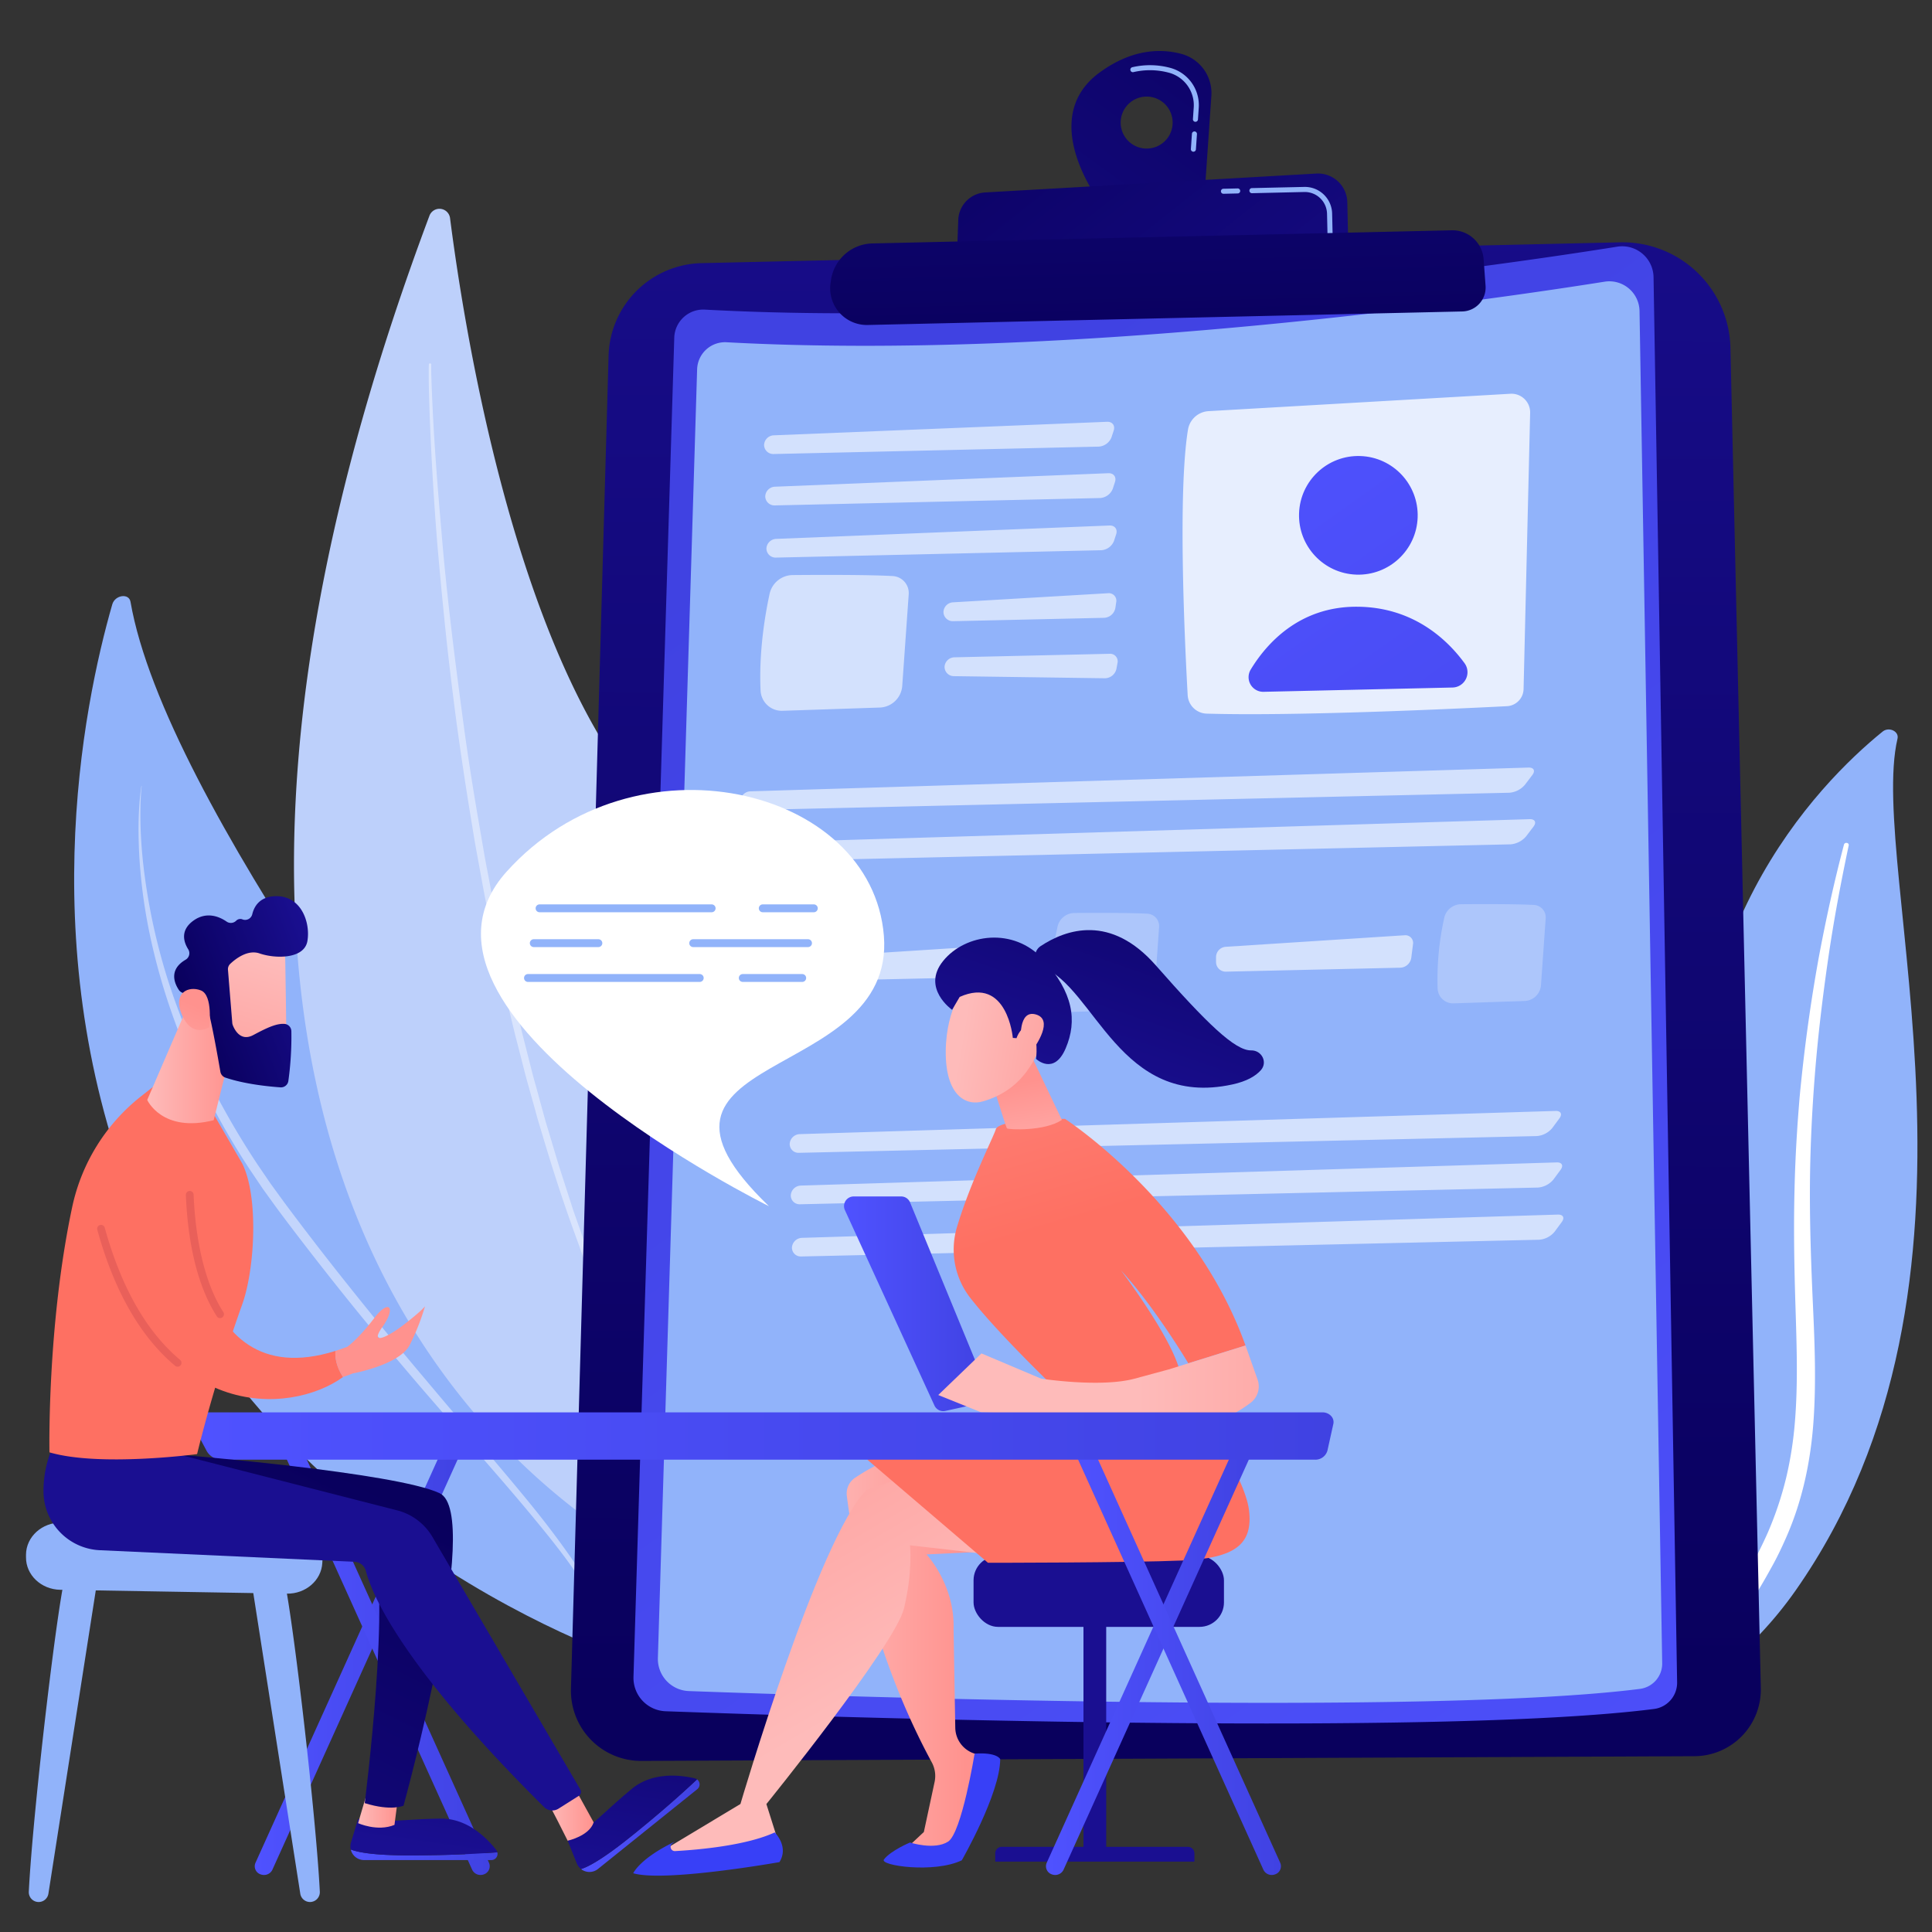 <svg xmlns="http://www.w3.org/2000/svg" xmlns:xlink="http://www.w3.org/1999/xlink" viewBox="0 0 1000 1000"><rect x="0" y="0" width="1000" height="1000" fill="#333333" stroke="none"/><defs><style>.cls-1{isolation:isolate;}.cls-2{fill:#91b3fa;}.cls-13,.cls-14,.cls-15,.cls-3,.cls-4,.cls-6,.cls-9{fill:#fff;}.cls-3{mix-blend-mode:soft-light;}.cls-4{opacity:0.45;}.cls-5{fill:#bdd0fb;}.cls-6{opacity:0.43;}.cls-7{fill:url(#linear-gradient);}.cls-8{fill:url(#linear-gradient-2);}.cls-9{opacity:0.78;}.cls-10{fill:url(#linear-gradient-3);}.cls-11{fill:url(#linear-gradient-4);}.cls-12,.cls-14{opacity:0.6;}.cls-15{opacity:0.25;}.cls-16{fill:url(#linear-gradient-5);}.cls-17{fill:url(#linear-gradient-6);}.cls-18{fill:url(#linear-gradient-7);}.cls-19{fill:url(#linear-gradient-8);}.cls-20{fill:url(#linear-gradient-9);}.cls-21{fill:url(#linear-gradient-10);}.cls-22{fill:url(#linear-gradient-11);}.cls-23{fill:url(#linear-gradient-12);}.cls-24{fill:url(#linear-gradient-13);}.cls-25{fill:url(#linear-gradient-14);}.cls-26{fill:url(#linear-gradient-15);}.cls-27{fill:url(#linear-gradient-16);}.cls-28{fill:url(#linear-gradient-17);}.cls-29{fill:url(#linear-gradient-18);}.cls-30{fill:url(#linear-gradient-19);}.cls-31{fill:url(#linear-gradient-20);}.cls-32{fill:url(#linear-gradient-21);}.cls-33{fill:url(#linear-gradient-22);}.cls-34{fill:url(#linear-gradient-23);}.cls-35{fill:url(#linear-gradient-24);}.cls-36{fill:url(#linear-gradient-25);}.cls-37{fill:url(#linear-gradient-26);}.cls-38{fill:url(#linear-gradient-27);}.cls-39{fill:url(#linear-gradient-28);}.cls-40{fill:url(#linear-gradient-29);}.cls-41{fill:url(#linear-gradient-30);}.cls-42{fill:url(#linear-gradient-31);}.cls-43{fill:url(#linear-gradient-32);}.cls-44{fill:url(#linear-gradient-33);}.cls-45{fill:url(#linear-gradient-34);}.cls-46{fill:url(#linear-gradient-35);}.cls-47{fill:url(#linear-gradient-36);}.cls-48{fill:url(#linear-gradient-37);}.cls-49{fill:url(#linear-gradient-38);}.cls-50{fill:url(#linear-gradient-39);}.cls-51{fill:url(#linear-gradient-40);}.cls-52{fill:url(#linear-gradient-41);}.cls-53{fill:url(#linear-gradient-42);}.cls-54{fill:url(#linear-gradient-43);}.cls-55{fill:url(#linear-gradient-44);}.cls-56{fill:url(#linear-gradient-45);}</style><linearGradient id="linear-gradient" x1="603.43" y1="877.9" x2="605.21" y2="-37.5" gradientUnits="userSpaceOnUse"><stop offset="0" stop-color="#09005d"></stop><stop offset="1" stop-color="#1a0f91"></stop></linearGradient><linearGradient id="linear-gradient-2" x1="-5377.52" y1="1153.73" x2="-4822.91" y2="335.48" gradientTransform="matrix(-1, 0.02, 0.02, 1, -4423.6, 18.36)" gradientUnits="userSpaceOnUse"><stop offset="0" stop-color="#4f52ff"></stop><stop offset="1" stop-color="#4042e2"></stop></linearGradient><linearGradient id="linear-gradient-3" x1="-5083.2" y1="309.97" x2="-5314.95" y2="654.99" gradientTransform="matrix(-0.06, -1, -1, 0.06, 775.64, -4865.47)" xlink:href="#linear-gradient-2"></linearGradient><linearGradient id="linear-gradient-4" x1="-5043.62" y1="336.55" x2="-5275.38" y2="681.59" xlink:href="#linear-gradient-2"></linearGradient><linearGradient id="linear-gradient-5" x1="617.28" y1="53.95" x2="381.78" y2="363.74" gradientTransform="translate(58.5 -84.17) rotate(-1.3)" xlink:href="#linear-gradient"></linearGradient><linearGradient id="linear-gradient-6" x1="-4914.22" y1="79.74" x2="-5132.97" y2="367.49" gradientTransform="matrix(-1, 0.02, 0.02, 1, -4423.6, 18.36)" xlink:href="#linear-gradient"></linearGradient><linearGradient id="linear-gradient-7" x1="600.19" y1="187.78" x2="593.08" y2="-130.39" xlink:href="#linear-gradient"></linearGradient><linearGradient id="linear-gradient-8" x1="436.86" y1="674.85" x2="511.44" y2="674.85" gradientTransform="matrix(1, 0, 0, 1, 0, 0)" xlink:href="#linear-gradient-2"></linearGradient><linearGradient id="linear-gradient-9" x1="1087.52" y1="356.9" x2="756.84" y2="700.1" xlink:href="#linear-gradient"></linearGradient><linearGradient id="linear-gradient-10" x1="1121.84" y1="384.55" x2="789.62" y2="729.36" xlink:href="#linear-gradient"></linearGradient><linearGradient id="linear-gradient-11" x1="1051.71" y1="322.4" x2="721.03" y2="665.6" xlink:href="#linear-gradient"></linearGradient><linearGradient id="linear-gradient-12" x1="2625.97" y1="853.38" x2="2709.66" y2="853.38" gradientTransform="translate(-2209.36)" gradientUnits="userSpaceOnUse"><stop offset="0" stop-color="#febbba"></stop><stop offset="1" stop-color="#ff928e"></stop></linearGradient><linearGradient id="linear-gradient-13" x1="587.3" y1="2289" x2="867.23" y2="2110.52" gradientTransform="translate(-2209.36)" gradientUnits="userSpaceOnUse"><stop offset="0" stop-color="#53d8ff"></stop><stop offset="1" stop-color="#3840f7"></stop></linearGradient><linearGradient id="linear-gradient-14" x1="-8084.29" y1="888.41" x2="-7976.15" y2="702.42" gradientTransform="matrix(-1, 0, 0, 1, -7649.45, 0)" xlink:href="#linear-gradient-12"></linearGradient><linearGradient id="linear-gradient-15" x1="859.19" y1="399" x2="628.72" y2="677.07" gradientUnits="userSpaceOnUse"><stop offset="0" stop-color="#ff928e"></stop><stop offset="1" stop-color="#fe7062"></stop></linearGradient><linearGradient id="linear-gradient-16" x1="561.59" y1="2248.68" x2="841.52" y2="2070.2" xlink:href="#linear-gradient-13"></linearGradient><linearGradient id="linear-gradient-17" x1="503.84" y1="453.75" x2="556.45" y2="631.61" xlink:href="#linear-gradient-15"></linearGradient><linearGradient id="linear-gradient-18" x1="2747.69" y1="616.72" x2="2738.86" y2="560.05" xlink:href="#linear-gradient-12"></linearGradient><linearGradient id="linear-gradient-19" x1="3482.61" y1="3091.56" x2="3552.55" y2="3139.07" gradientTransform="matrix(0.91, -0.42, 0.42, 0.91, -3968.38, -822.64)" xlink:href="#linear-gradient-12"></linearGradient><linearGradient id="linear-gradient-20" x1="3604.67" y1="3002.32" x2="3487.36" y2="3124.36" gradientTransform="matrix(0.91, -0.42, 0.42, 0.91, -3968.38, -822.64)" xlink:href="#linear-gradient"></linearGradient><linearGradient id="linear-gradient-21" x1="3486.8" y1="3085.39" x2="3556.74" y2="3132.9" gradientTransform="matrix(0.91, -0.42, 0.42, 0.91, -3968.38, -822.64)" xlink:href="#linear-gradient-12"></linearGradient><linearGradient id="linear-gradient-22" x1="2798.4" y1="714.86" x2="2964.29" y2="714.86" xlink:href="#linear-gradient-12"></linearGradient><linearGradient id="linear-gradient-23" x1="3656.81" y1="3052.43" x2="3539.5" y2="3174.48" gradientTransform="matrix(0.91, -0.42, 0.42, 0.91, -3968.38, -822.64)" xlink:href="#linear-gradient"></linearGradient><linearGradient id="linear-gradient-24" x1="2341.21" y1="855.79" x2="2450.26" y2="855.79" gradientTransform="translate(-2209.36)" xlink:href="#linear-gradient-2"></linearGradient><linearGradient id="linear-gradient-25" x1="2353.81" y1="855.79" x2="2462.85" y2="855.79" gradientTransform="translate(-2209.36)" xlink:href="#linear-gradient-2"></linearGradient><linearGradient id="linear-gradient-26" x1="2750.76" y1="855.79" x2="2859.8" y2="855.79" gradientTransform="translate(-2209.36)" xlink:href="#linear-gradient-2"></linearGradient><linearGradient id="linear-gradient-27" x1="2763.35" y1="855.79" x2="2872.39" y2="855.79" gradientTransform="translate(-2209.36)" xlink:href="#linear-gradient-2"></linearGradient><linearGradient id="linear-gradient-28" x1="2309.49" y1="743.26" x2="2899.6" y2="743.26" gradientTransform="translate(-2209.36)" xlink:href="#linear-gradient-2"></linearGradient><linearGradient id="linear-gradient-29" x1="3649.43" y1="960.03" x2="3725.42" y2="960.03" gradientTransform="translate(-3467.87)" xlink:href="#linear-gradient-2"></linearGradient><linearGradient id="linear-gradient-30" x1="3707.97" y1="813.9" x2="3687.21" y2="957.36" gradientTransform="translate(-3467.87)" xlink:href="#linear-gradient"></linearGradient><linearGradient id="linear-gradient-31" x1="3653.22" y1="937.13" x2="3673.78" y2="937.13" gradientTransform="translate(-3467.87)" xlink:href="#linear-gradient-12"></linearGradient><linearGradient id="linear-gradient-32" x1="3768.62" y1="944.97" x2="3829.97" y2="944.97" gradientTransform="translate(-3467.87)" xlink:href="#linear-gradient-2"></linearGradient><linearGradient id="linear-gradient-33" x1="3810.82" y1="828.79" x2="3790.06" y2="972.24" gradientTransform="translate(-3467.87)" xlink:href="#linear-gradient"></linearGradient><linearGradient id="linear-gradient-34" x1="184.64" y1="765.91" x2="34.35" y2="1072.15" xlink:href="#linear-gradient"></linearGradient><linearGradient id="linear-gradient-35" x1="3750.61" y1="938.86" x2="3775.16" y2="938.86" gradientTransform="translate(-3467.87)" xlink:href="#linear-gradient-12"></linearGradient><linearGradient id="linear-gradient-36" x1="3876.66" y1="561.92" x2="3697.97" y2="764.52" gradientTransform="translate(-3467.87)" xlink:href="#linear-gradient"></linearGradient><linearGradient id="linear-gradient-37" x1="-4890.04" y1="-4005.97" x2="-5057.24" y2="-3729.8" gradientTransform="matrix(-1, 0, 0, 1, -7649.45, 0)" xlink:href="#linear-gradient-15"></linearGradient><linearGradient id="linear-gradient-38" x1="3544.08" y1="547.66" x2="3588.01" y2="547.66" gradientTransform="translate(-3467.87)" xlink:href="#linear-gradient-12"></linearGradient><linearGradient id="linear-gradient-39" x1="2595.58" y1="4191.06" x2="2532.97" y2="4273.89" gradientTransform="translate(-3757.99 -2529.48) rotate(-20.41)" xlink:href="#linear-gradient-12"></linearGradient><linearGradient id="linear-gradient-40" x1="2547.76" y1="4211.04" x2="2622.55" y2="4211.04" gradientTransform="translate(-3757.99 -2529.48) rotate(-20.41)" xlink:href="#linear-gradient"></linearGradient><linearGradient id="linear-gradient-41" x1="2503.88" y1="4256.65" x2="2554.1" y2="4205.13" gradientTransform="translate(-3757.99 -2529.48) rotate(-20.41)" xlink:href="#linear-gradient-12"></linearGradient><linearGradient id="linear-gradient-42" x1="-4918.26" y1="-4023.05" x2="-5085.47" y2="-3746.88" gradientTransform="matrix(-1, 0, 0, 1, -7649.45, 0)" xlink:href="#linear-gradient-15"></linearGradient><linearGradient id="linear-gradient-43" x1="1081.05" y1="1110.29" x2="1417.34" y2="610.54" gradientTransform="translate(-2491.42 792.49) rotate(17.24)" gradientUnits="userSpaceOnUse"><stop offset="0" stop-color="#e1473d"></stop><stop offset="1" stop-color="#e9605a"></stop></linearGradient><linearGradient id="linear-gradient-44" x1="1077.2" y1="1107.7" x2="1413.5" y2="607.95" xlink:href="#linear-gradient-43"></linearGradient><linearGradient id="linear-gradient-45" x1="295.26" y1="432.24" x2="220.11" y2="627.62" gradientTransform="matrix(1, 0, 0, 1, 0, 0)" xlink:href="#linear-gradient-12"></linearGradient></defs><g class="cls-1"><g id="Layer_1" data-name="Layer 1"><path class="cls-2" d="M982.15,382.32c.89-3.79-4.44-6.31-7.71-3.66-33.17,26.89-112.85,107.43-93,248.17,24.91,176.58-17.69,241-70.71,280.32,0,0,72.82-18.49,118.64-83.87C1041.86,662.76,966.31,449.74,982.15,382.32Z"></path><path class="cls-3" d="M956.91,437.47c-4.15,19.66-7.85,39.38-10.71,59.19s-5.25,39.65-6.82,59.54-2.51,39.81-2.57,59.74.67,39.83,1.58,59.81,1.7,40.1.24,60.37-5.69,40.62-14.14,59.74c-2.11,4.77-4.33,9.52-6.86,14.11s-5.08,9.17-7.84,13.67A216,216,0,0,1,891,849.52a237.07,237.07,0,0,1-49.54,43.35,5,5,0,0,1-6.27-.71,3.51,3.51,0,0,1,.72-5.34h0c4.43-3.11,8.82-6.27,13-9.57,2.14-1.63,4.18-3.34,6.26-5s4.1-3.4,6-5.19a215.41,215.41,0,0,0,54-74.15,175.52,175.52,0,0,0,9.38-28.16,191.35,191.35,0,0,0,4.52-29.16c1.6-19.67.88-39.6.26-59.58s-1-40.07-.49-60.14q.34-15.06,1.32-30.09c.29-5,.7-10,1.09-15s.93-10,1.46-15q3.23-30,8.59-59.69c3.69-19.79,8-39.48,13.16-59a1.21,1.21,0,0,1,1.44-.78A1.05,1.05,0,0,1,956.91,437.47Z"></path><path class="cls-2" d="M335.86,863s21.43-84.09-42.4-173.33c-59.22-82.8-208-274.91-225.91-378.18-.79-4.58-8-3.58-9.43,1.31C43.05,365.2,15.93,497.15,73.39,632.38,147.47,806.77,335.86,863,335.86,863Z"></path><path class="cls-4" d="M73.33,406.9s-.26,2-.45,5.76-.31,9.28-.1,16.29A252.83,252.83,0,0,0,75,454.14a316.1,316.1,0,0,0,17.49,69.19,380.33,380.33,0,0,0,17.44,39.52,415.6,415.6,0,0,0,23.34,39.84l6.67,9.79,7,9.64c4.75,6.39,9.62,12.83,14.5,19.17,9.77,12.73,19.78,25.3,29.71,37.58s19.89,24.25,29.61,35.76c19.35,23.08,37.83,44.31,53.1,63,7.64,9.35,14.35,18.19,20,26.21a229.76,229.76,0,0,1,13.65,21.52,138.86,138.86,0,0,1,7.05,14.83c.71,1.76,1.17,3.14,1.52,4.06s.51,1.39.51,1.39a.63.63,0,0,1-.38.8.61.61,0,0,1-.79-.35l0,0s-.18-.46-.55-1.36-.87-2.24-1.62-4a147.35,147.35,0,0,0-7.43-14.42,225.08,225.08,0,0,0-14-21C286,797.54,279,789,271.28,779.76c-15.47-18.44-34.26-39.38-53.95-62.24-9.8-11.46-19.85-23.39-29.89-35.65s-20-24.88-29.86-37.64c-4.93-6.39-9.77-12.77-14.56-19.23q-3.54-4.89-7.05-9.77l-6.69-9.93A387.78,387.78,0,0,1,106,564.81a347.28,347.28,0,0,1-17-40.22A328.56,328.56,0,0,1,78.25,487,276.13,276.13,0,0,1,73,454.37,252.37,252.37,0,0,1,71.7,429c0-7.06.4-12.59.76-16.34s.72-5.75.72-5.75a.06.06,0,0,1,.08-.06A.08.08,0,0,1,73.33,406.9Z"></path><path class="cls-5" d="M222.29,111.64a5.53,5.53,0,0,1,10.65,1.22C240,168,263,311.9,318.87,394.7c90.93,134.83,134.67,338.45,50.49,428.18C369.36,822.88,2.58,698,222.29,111.64Z"></path><path class="cls-6" d="M223.19,188.9l0,1.69c0,1.1,0,2.69.1,4.86.1,4.31.37,10.63.77,18.66s1,17.8,1.82,29,1.9,23.78,3.08,37.53,2.74,28.61,4.59,44.31,4,32.24,6.3,49.32,5.07,34.69,8.17,52.53q1.15,6.69,2.31,13.43t2.51,13.47c1.62,9,3.52,18,5.33,27s3.9,18,5.79,26.92Q267,521,270.16,534.24l3.32,13.1c1.12,4.34,2.15,8.68,3.37,12.94s2.34,8.53,3.5,12.74c.59,2.11,1.16,4.22,1.74,6.31s1.23,4.15,1.85,6.22l3.66,12.27,1.82,6c.65,2,1.29,4,1.93,6,1.28,3.94,2.53,7.85,3.78,11.7.62,1.93,1.22,3.86,1.86,5.75l2,5.63,3.86,11c.63,1.82,1.26,3.61,1.88,5.4l2,5.25c2.67,6.93,5.13,13.68,7.72,20.06s5.18,12.46,7.6,18.26,5,11.17,7.29,16.28l3.36,7.4c1.16,2.35,2.29,4.61,3.36,6.78,2.16,4.34,4.13,8.33,5.92,11.93.87,1.82,1.81,3.47,2.66,5l2.41,4.42,3.79,7,3.15,5.81v0a.62.62,0,0,1-1.09.61l-3.29-5.75c-1.08-1.87-2.4-4.19-4-6.9-.78-1.36-1.61-2.82-2.51-4.38s-1.85-3.21-2.75-5c-1.86-3.58-3.91-7.55-6.14-11.86l-3.49-6.74c-1.13-2.37-2.29-4.83-3.5-7.36-2.37-5.1-5-10.47-7.58-16.22s-5.1-11.89-7.82-18.24-5.2-13.13-8-20.06q-1-2.6-2.05-5.25T299.86,645q-2-5.43-4-11c-5.32-14.93-10.44-30.84-15.35-47.42-.63-2.07-1.25-4.14-1.88-6.23s-1.17-4.21-1.76-6.32q-1.77-6.35-3.56-12.77c-1.24-4.27-2.29-8.62-3.42-13s-2.25-8.73-3.38-13.13q-3.22-13.21-6.34-26.66-1.45-6.72-2.93-13.48c-1-4.5-2-9-2.83-13.52-1.79-9-3.66-18.07-5.26-27.11q-1.23-6.76-2.47-13.51t-2.28-13.47c-3-17.88-5.63-35.55-8-52.65-2.25-17.13-4.27-33.71-5.9-49.46s-3-30.66-4.2-44.42c-2.2-27.55-3.32-50.56-3.92-66.66-.26-8.06-.44-14.39-.47-18.71,0-2.15,0-3.87,0-5l.06-1.69a.63.63,0,1,1,1.25,0Z"></path><path class="cls-7" d="M838.5,125.43,363.1,136.2A49.27,49.27,0,0,0,315,184.06l-19.47,690A36.33,36.33,0,0,0,332,911.45L877.07,909a34.49,34.49,0,0,0,34.32-35.27L895.67,180.06A55.91,55.91,0,0,0,838.5,125.43Z"></path><path class="cls-8" d="M837.09,127.68C772.37,138,549.74,170.25,364.85,160.26A15,15,0,0,0,349,174.79L327.89,867.93a17.28,17.28,0,0,0,16.64,17.81c77.74,2.83,397.84,13.35,511.6-1.18a13.69,13.69,0,0,0,11.94-13.83l-12.2-727.27A16.24,16.24,0,0,0,837.09,127.68Z"></path><path class="cls-2" d="M830.54,145.8c-62.28,9.89-276.52,41-454.46,31.35a14.46,14.46,0,0,0-15.25,14l-20.31,667a16.64,16.64,0,0,0,16,17.14c74.81,2.73,382.86,12.85,492.34-1.13a13.19,13.19,0,0,0,11.49-13.31L848.62,161A15.64,15.64,0,0,0,830.54,145.8Z"></path><path class="cls-9" d="M792,213.66l-3.4,143a9.08,9.08,0,0,1-8.62,8.86c-26.43,1.34-108.82,5.22-155.41,3.85a10.13,10.13,0,0,1-9.83-9.58c-1.5-26.77-5.2-104.69.16-137.42a11.46,11.46,0,0,1,10.66-9.56l156.23-9A9.66,9.66,0,0,1,792,213.66Z"></path><circle class="cls-10" cx="703.14" cy="266.77" r="30.71" transform="translate(412.42 960.34) rotate(-88.04)"></circle><path class="cls-11" d="M751.82,355.86,654,358.08a7.58,7.58,0,0,1-6.62-11.54c8-13.19,25-32.68,55.09-32.5,29,.17,46.63,17,55.56,29.21A7.92,7.92,0,0,1,751.82,355.86Z"></path><g class="cls-12"><path class="cls-13" d="M400.49,235a4.75,4.75,0,0,1-5-4.68,5.21,5.21,0,0,1,5-5l172.51-7c2.75-.12,4.3,1.94,3.45,4.56l-1.12,3.41a7.62,7.62,0,0,1-6.57,4.88Z"></path></g><g class="cls-12"><path class="cls-13" d="M573.66,244.93c2.75-.11,4.31,1.94,3.45,4.56L576,252.91a7.58,7.58,0,0,1-6.56,4.87L401.09,261.6a4.76,4.76,0,0,1-5-4.68,5.21,5.21,0,0,1,5-5Z"></path></g><g class="cls-12"><path class="cls-13" d="M574.27,272c2.76-.11,4.31,1.94,3.45,4.56l-1.11,3.41A7.61,7.61,0,0,1,570,284.8L401.7,288.61a4.75,4.75,0,0,1-5-4.68,5.23,5.23,0,0,1,5-5Z"></path></g><path class="cls-14" d="M462,298.16c-13.25-.72-38-.63-51.66-.51a12.37,12.37,0,0,0-12,9.73c-2.38,11-5.58,30-4.67,50A11,11,0,0,0,405,367.91l50.29-1.68A12.09,12.09,0,0,0,467,355l3.35-47.42A8.8,8.8,0,0,0,462,298.16Z"></path><g class="cls-12"><path class="cls-13" d="M493.33,321.53a4.84,4.84,0,0,1-5-4.68,5.22,5.22,0,0,1,5-5.09l80.17-4.71a3.9,3.9,0,0,1,4.25,4.66l-.44,3a6.22,6.22,0,0,1-5.76,5.07Z"></path></g><g class="cls-12"><path class="cls-13" d="M574.33,338.4a3.91,3.91,0,0,1,4.08,4.82l-.55,3a6.2,6.2,0,0,1-5.94,4.85l-78.15-1.09a4.82,4.82,0,0,1-4.87-4.86,5.23,5.23,0,0,1,5.14-4.9Z"></path></g><g class="cls-12"><path class="cls-13" d="M388,419.27a4.54,4.54,0,0,1-4.8-4.68,5.39,5.39,0,0,1,5.21-5l402.74-12.3c2.75-.08,3.64,1.65,2,3.84l-3.87,5.09a11.78,11.78,0,0,1-8,4.1Z"></path></g><g class="cls-12"><path class="cls-13" d="M791.75,424c2.75-.08,3.64,1.64,2,3.84l-3.87,5.09a11.82,11.82,0,0,1-8,4.1L388.6,445.9a4.56,4.56,0,0,1-4.8-4.69,5.39,5.39,0,0,1,5.22-4.95Z"></path></g><path class="cls-15" d="M794,468.4c-9.68-.52-27.77-.46-37.73-.37a9,9,0,0,0-8.75,7.1,147,147,0,0,0-3.41,36.55,8,8,0,0,0,8.26,7.66l36.73-1.23a8.82,8.82,0,0,0,8.51-8.2l2.44-34.63A6.42,6.42,0,0,0,794,468.4Z"></path><g class="cls-12"><path class="cls-13" d="M727,484.09a4,4,0,0,1,4.37,4.65l-.9,7.06a6,6,0,0,1-5.64,5.08l-90.35,2.05a5,5,0,0,1-5.06-4.9l0-2.63a5.38,5.38,0,0,1,4.95-5.33Z"></path></g><path class="cls-15" d="M593.86,472.93c-9.68-.52-27.77-.45-37.73-.37a9,9,0,0,0-8.75,7.1A147,147,0,0,0,544,516.21a8,8,0,0,0,8.26,7.66L589,522.65a8.82,8.82,0,0,0,8.51-8.2l2.44-34.64A6.42,6.42,0,0,0,593.86,472.93Z"></path><g class="cls-12"><path class="cls-13" d="M526.8,488.63a4,4,0,0,1,4.37,4.64l-.9,7.06a6,6,0,0,1-5.64,5.09l-90.35,2a5,5,0,0,1-5.06-4.89l0-2.63a5.38,5.38,0,0,1,4.95-5.34Z"></path></g><g class="cls-12"><path class="cls-13" d="M413.56,596.7a4.55,4.55,0,0,1-4.81-4.68,5.38,5.38,0,0,1,5.2-5l391.18-12c2.75-.09,3.67,1.66,2,3.87l-3.69,5a11.59,11.59,0,0,1-8,4.14Z"></path></g><g class="cls-12"><path class="cls-13" d="M805.73,601.66c2.76-.09,3.67,1.66,2,3.87l-3.69,5a11.6,11.6,0,0,1-8,4.15l-381.92,8.65a4.56,4.56,0,0,1-4.81-4.68,5.38,5.38,0,0,1,5.21-5Z"></path></g><g class="cls-12"><path class="cls-13" d="M806.34,628.67c2.76-.08,3.67,1.66,2,3.88l-3.69,5a11.53,11.53,0,0,1-8,4.14l-381.93,8.66a4.56,4.56,0,0,1-4.81-4.69,5.37,5.37,0,0,1,5.21-4.95Z"></path></g><path class="cls-16" d="M569.75,105.23l53.84-6L627,49.64a21,21,0,0,0-15.39-21.71c-10.58-2.86-25.52-2.76-42.42,9.58C536,61.7,569.75,105.23,569.75,105.23Zm10.31-41.49a13.45,13.45,0,1,1,13.75,13.15A13.44,13.44,0,0,1,580.06,63.74Z"></path><path class="cls-2" d="M617.61,78.52a1.3,1.3,0,0,1-1.21-1.38l.54-7.9a1.3,1.3,0,1,1,2.6.18L619,77.31a1.3,1.3,0,0,1-1.26,1.22Zm1.06-15.47a1.3,1.3,0,0,1-1.21-1.39l.41-6a17.42,17.42,0,0,0-12.74-18,37.73,37.73,0,0,0-18.47-.33,1.3,1.3,0,1,1-.58-2.54,40.41,40.41,0,0,1,19.73.36,20,20,0,0,1,14.66,20.68l-.41,6a1.29,1.29,0,0,1-1.27,1.21Z"></path><path class="cls-17" d="M697.93,129.52l-.57-24.87a15.18,15.18,0,0,0-16-14.82L510,99.6A14.78,14.78,0,0,0,496,113.79l-.89,23.93Z"></path><path class="cls-2" d="M633.28,100.3l7.38-.17a1.3,1.3,0,0,0-.06-2.6l-7.38.17a1.3,1.3,0,1,0,.06,2.6Z"></path><path class="cls-2" d="M688.47,121.92a1.29,1.29,0,0,0,1.27-1.33l-.23-10.06a14.11,14.11,0,0,0-14.42-13.78L648,97.36A1.31,1.31,0,1,0,648,100l27.11-.62a11.52,11.52,0,0,1,11.76,11.24l.23,10.06A1.29,1.29,0,0,0,688.47,121.92Z"></path><path class="cls-18" d="M751.46,119.2,451.55,126a22.16,22.16,0,0,0-21.42,18.88l-.22,1.47a19,19,0,0,0,19.26,21.86l307.69-7A12.39,12.39,0,0,0,768.93,148l-1-13.76A16.18,16.18,0,0,0,751.46,119.2Z"></path><path class="cls-19" d="M511.06,719.45l-40-97.06a5,5,0,0,0-4.63-3.11H441.88a5,5,0,0,0-4.55,7.1l46.34,101.11a5,5,0,0,0,5.64,2.8l18.2-4A5,5,0,0,0,511.06,719.45Z"></path><rect class="cls-20" x="560.8" y="833.83" width="11.77" height="127.28"></rect><path class="cls-21" d="M518.51,955.91h96.34a3.37,3.37,0,0,1,3.37,3.37v4.29a0,0,0,0,1,0,0H515.14a0,0,0,0,1,0,0v-4.29A3.37,3.37,0,0,1,518.51,955.91Z"></path><rect class="cls-22" x="503.91" y="805.31" width="129.61" height="36.76" rx="12.66"></rect><path class="cls-23" d="M479.79,749s-17.49,2.71-37.15,15.86a9.8,9.8,0,0,0-4.33,9.37c2.36,18.65,12,79,44,138a14.83,14.83,0,0,1,1.42,10.19l-5.54,25.81-10.29,9.64h26.5L512,910.07l-7.55-2.39a14.26,14.26,0,0,1-10-13.36l-.89-51.2c.76-22.82-14-38.56-14-38.56l42.31-2.06Z"></path><path class="cls-24" d="M457.52,962.46c-2.41,3.16,26,7.32,40.31.42,0,0,19.87-34.58,19.87-52.39,0,0-1.58-3.63-13.25-2.81,0,0-6.67,41-13.72,45.54s-19.71.46-19.71.46S461.08,957.8,457.52,962.46Z"></path><path class="cls-25" d="M516.57,805.31c-.23-.39-45.55-5.45-45.55-5.45s1.48,13.78-3.16,32.75-71.18,101.17-71.18,101.17l7,22.13c-21.57,7.51-42.79,8.71-63.68,3.83l43.25-26s40.47-137.92,65.26-162.53l45.44-15.72Z"></path><path class="cls-26" d="M618.22,725.06s26.12,38.84,28.26,56.56-7.15,24.92-34.55,26.1-100.56,1.17-100.56,1.17l-62.43-53.36s45.5-16.23,57.33-20.82S618.22,725.06,618.22,725.06Z"></path><path class="cls-27" d="M401,948.46s7.51,7.27,2.43,15.37c0,0-59.51,10.55-75.67,5.76,0,0,3.36-7.66,21.55-16.37l-1.34,1a2.17,2.17,0,0,0,1.44,3.9C361.42,957.46,386.23,955.27,401,948.46Z"></path><path class="cls-28" d="M547.6,719.91S517.19,691,502.22,671.78a40.69,40.69,0,0,1-6.9-36.63c6.84-23,19-46.87,20.09-50.58,1.7-5.69,35.8-5.46,35.8-5.46s67.1,43.55,93.46,117.32l-29.6,9.22s-17.52-29.39-34.83-48.08c0,0,30,39.57,31,55.77Z"></path><path class="cls-29" d="M511.29,552.77c.36,1.18,9.26,30.69,9.95,31.3s19.52,1.62,28.38-4.43l-15-31.47Z"></path><path class="cls-30" d="M500.29,509.49S489.74,521,489.52,544s10.43,28.69,19.33,26.05,21.31-8.54,28.9-26.82S514.3,495.12,500.29,509.49Z"></path><path class="cls-31" d="M524.24,537.22S521.42,505,496.73,516l-3.92,6.68s-16.05-11.21-4.63-25.31,36.45-17.71,51.88-.69,17.64,31.57,11.55,45.9-15.36,5.5-15.36,5.5,1.61-11.52-2.89-15.22-7.22,4.5-7.22,4.5Z"></path><path class="cls-32" d="M528.41,539s-1.55-16.55,7.72-13.93.63,15.66-3,20.25Z"></path><path class="cls-33" d="M485.64,722.06,508,700.53l30.91,13.06s30.76,4.76,48.37,0l17.61-4.77,39.79-12.39,6.25,17.66A10.62,10.62,0,0,1,647,726.31a69.4,69.4,0,0,1-10,6.26c-5.24,2.29-129.18-1.58-129.18-1.58Z"></path><path class="cls-34" d="M539.57,500.64c-4.64-1.78-5.08-8.16-1-10.9,13.36-8.85,36.34-16.62,59.68,9.94,26.3,29.92,41,44.16,49.34,44,5.47-.09,8.66,6.09,5.06,10.21-2.66,3-7.22,5.78-14.78,7.42C579.56,574,566.75,511.05,539.57,500.64Z"></path><path class="cls-35" d="M136.6,970.48a5,5,0,0,1-1.88-.37,4.43,4.43,0,0,1-2.48-5.94l99.55-220.35a4.83,4.83,0,0,1,6.23-2.36,4.44,4.44,0,0,1,2.49,5.94L141,967.75A4.75,4.75,0,0,1,136.6,970.48Z"></path><path class="cls-36" d="M248.74,970.48a4.75,4.75,0,0,1-4.36-2.73L144.83,747.4a4.44,4.44,0,0,1,2.48-5.94,4.84,4.84,0,0,1,6.24,2.36L253.1,964.17a4.44,4.44,0,0,1-2.49,5.94A4.91,4.91,0,0,1,248.74,970.48Z"></path><path class="cls-37" d="M546.14,970.48a5,5,0,0,1-1.88-.37,4.44,4.44,0,0,1-2.48-5.94l99.55-220.35a4.83,4.83,0,0,1,6.23-2.36,4.44,4.44,0,0,1,2.49,5.94L550.5,967.75A4.75,4.75,0,0,1,546.14,970.48Z"></path><path class="cls-38" d="M658.28,970.48a4.75,4.75,0,0,1-4.36-2.73L554.37,747.4a4.44,4.44,0,0,1,2.48-5.94,4.84,4.84,0,0,1,6.24,2.36l99.55,220.35a4.44,4.44,0,0,1-2.49,5.94A4.91,4.91,0,0,1,658.28,970.48Z"></path><path class="cls-39" d="M690.14,737a4.57,4.57,0,0,0-1.21-4.14,6,6,0,0,0-4.4-1.82H106.7a6.84,6.84,0,0,0-5.54,2.66,5.17,5.17,0,0,0-.43,5.53L107,751.07a8.93,8.93,0,0,0,8,4.46H680.56a6.48,6.48,0,0,0,6.52-4.71Z"></path><path class="cls-2" d="M34.44,813.81C31,819,17.08,935.93,14.91,979.12A5.1,5.1,0,0,0,20,984.48h0a5.12,5.12,0,0,0,5.06-4.33L50.46,817.53Z"></path><path class="cls-2" d="M146,813.81c3.49,5.17,17.37,122.12,19.54,165.31a5.11,5.11,0,0,1-5.12,5.36h0a5.12,5.12,0,0,1-5-4.33L130,817.53Z"></path><path class="cls-2" d="M13.46,804.68V806c-.09,9.17,7.82,16.7,17.71,16.87l117.3,2c9.76.17,17.89-6.88,18.36-15.91l.06-1.17c.5-9.42-7.5-17.36-17.68-17.54L31.86,788.1C21.81,787.92,13.54,795.37,13.46,804.68Z"></path><path class="cls-40" d="M212.11,960.35c-18.63,0-26.87-1.6-30.56-3.06a7.08,7.08,0,0,0,6.89,5.48h65.9a3.21,3.21,0,0,0,3.09-4C249.92,959.32,234,960.35,212.11,960.35Z"></path><path class="cls-41" d="M257.43,958.72a2.9,2.9,0,0,0-.54-1.12c-5-6.41-15.1-16.48-28.82-16.29-20.1.29-27.1,2.47-42.72.13l-3.68,12.21a7,7,0,0,0-.12,3.64c3.69,1.46,11.93,3.06,30.56,3.06C234,960.35,249.92,959.32,257.43,958.72Z"></path><path class="cls-42" d="M189.87,928.28l-4.52,15.38s10,4.56,18.83.9l1.73-13.33Z"></path><path class="cls-43" d="M326.47,950.66c-14.52,11.67-21.94,15.59-25.73,16.77a7.08,7.08,0,0,0,8.78-.06l51.38-41.28a3.2,3.2,0,0,0-.11-5.08C355.31,926.18,343.51,937,326.47,950.66Z"></path><path class="cls-44" d="M360.79,921a3.22,3.22,0,0,0-1.12-.53c-7.91-1.83-22.05-3.32-32.62,5.42-15.49,12.81-19.6,18.89-33.23,26.85l4.74,11.78a7,7,0,0,0,2.18,2.9c3.79-1.18,11.21-5.1,25.73-16.77C343.51,937,355.31,926.18,360.79,921Z"></path><path class="cls-45" d="M93.13,753s111.54,9.1,134.42,19.88-18.68,161.73-18.68,161.73-6.22,3-20.09-1.31c0,0,14.22-111.41,3.64-135.56L71.66,778Z"></path><path class="cls-46" d="M282.74,931.55c1,.94,11.08,21.2,11.08,21.2s11.18-2.42,13.46-9.5L297.22,925Z"></path><path class="cls-47" d="M26,752.11a56.47,56.47,0,0,0-3.48,20.36,30.57,30.57,0,0,0,29.18,29.92l131.85,6a6.33,6.33,0,0,1,5.84,4.76c3.1,12,18.24,48.78,92.27,122.22a6,6,0,0,0,7.39.81l10.54-6.66a2.42,2.42,0,0,0,.79-3.28l-76.77-131.1a29.73,29.73,0,0,0-18.05-13.39L93.13,753Z"></path><path class="cls-48" d="M25.6,751.72s-1.31-65.35,11.75-126.86A99.31,99.31,0,0,1,73,567.45l6.1-4.81,30.56,12.42,15.7,27.13c8.65,17.29,6.53,54.84,0,73-10.9,30.42-19.62,62-23.34,77.44C102,752.67,51.38,759.36,25.6,751.72Z"></path><path class="cls-49" d="M100.08,513.94,76.21,569.33s7.64,17.19,34.38,10.5l9.54-38.2Z"></path><path class="cls-50" d="M147.39,488.68c.29.78.92,55.34.92,55.34l-31.16-.3-8.29-51.63S142.57,475.73,147.39,488.68Z"></path><path class="cls-51" d="M118,502l2.23,27.52a4,4,0,0,0,.22,1c.76,2,3.86,8.84,10.62,5.24,6.14-3.27,11.79-6.16,16.21-5.79a3.85,3.85,0,0,1,3.53,3.8,166.12,166.12,0,0,1-1.57,25.83,3.85,3.85,0,0,1-4.09,3.21c-6-.42-18.59-1.67-28.5-5.05a3.87,3.87,0,0,1-2.57-3c-1.18-6.81-4.82-27.51-6.73-33.13-1.8-5.26-9.12-7.06-12.25-7.6a3.78,3.78,0,0,1-2.51-1.63c-2.06-3.05-5.57-10.39,3.49-15.66a3.87,3.87,0,0,0,1.34-5.4c-2.32-3.71-4.25-9.71,2.56-14.72s13.53-2.24,17.33.41a3.87,3.87,0,0,0,4.93-.47,3,3,0,0,1,3.42-.62,3.8,3.8,0,0,0,4.91-2.73c1-4.16,3.89-9,11.67-9.34,13.81-.6,18.51,13.83,16.87,23.23s-16.65,9.2-24.77,6.39c-6.17-2.13-12.49,2.87-15.16,5.39A3.8,3.8,0,0,0,118,502Z"></path><path class="cls-52" d="M108.27,531.69s2.16-16.51-4.28-19.05-14.34,1.21-10.1,11.92C99.15,537.87,108.27,531.69,108.27,531.69Z"></path><path class="cls-53" d="M173.64,699.23c-78.71,24.71-74.52-86.06-75-86.84-31.2-47.68-48.72,15.85-45.69,24.81,27.67,100.18,97.43,95.22,124.61,75.55C174.15,707.48,173.37,702.85,173.64,699.23Z"></path><path class="cls-54" d="M113.31,682.14a2,2,0,0,1-1.1-.83c-11.92-18.58-15.28-44.4-16-62.79a2,2,0,1,1,4-.16c.58,14.65,3.34,42,15.38,60.79a2,2,0,0,1-2.27,3Z"></path><path class="cls-55" d="M91.33,707.31a1.93,1.93,0,0,1-.69-.37c-18-15.08-31.54-38.76-40.28-70.4a2,2,0,0,1,3.86-1.07c8.52,30.84,21.64,53.86,39,68.4a2,2,0,0,1-1.88,3.44Z"></path><path class="cls-56" d="M220,676.1s-1.28,2-10.49,9.18S191,696.54,198,686.73s3.62-14.88-4.42-4.31-13.79,14.66-13.79,14.66c-2.11.81-4.17,1.52-6.17,2.15-.27,3.62.51,8.25,3.89,13.52,3.19-1.06,5-1.84,5-1.84s24.37-4.43,29.59-14.81A121,121,0,0,0,220,676.1Z"></path><path class="cls-13" d="M398,624.32S196.2,524.6,262.21,451.18s189.05-44.08,195.29,33.2S314,543.53,398,624.32Z"></path><path class="cls-2" d="M279.28,472.18h89.07a2,2,0,0,0,0-4.07H279.28a2,2,0,1,0,0,4.07Z"></path><path class="cls-2" d="M394.8,472.18h26.43a2,2,0,0,0,0-4.07H394.8a2,2,0,1,0,0,4.07Z"></path><path class="cls-2" d="M276.28,490.21h33.44a2,2,0,1,0,0-4.07H276.28a2,2,0,1,0,0,4.07Z"></path><path class="cls-2" d="M358.8,490.21h59.43a2,2,0,0,0,0-4.07H358.8a2,2,0,1,0,0,4.07Z"></path><path class="cls-2" d="M273.28,508.24h88.9a2,2,0,1,0,0-4.07h-88.9a2,2,0,1,0,0,4.07Z"></path><path class="cls-2" d="M384.45,508.24h30.78a2,2,0,0,0,0-4.07H384.45a2,2,0,1,0,0,4.07Z"></path></g></g></svg>